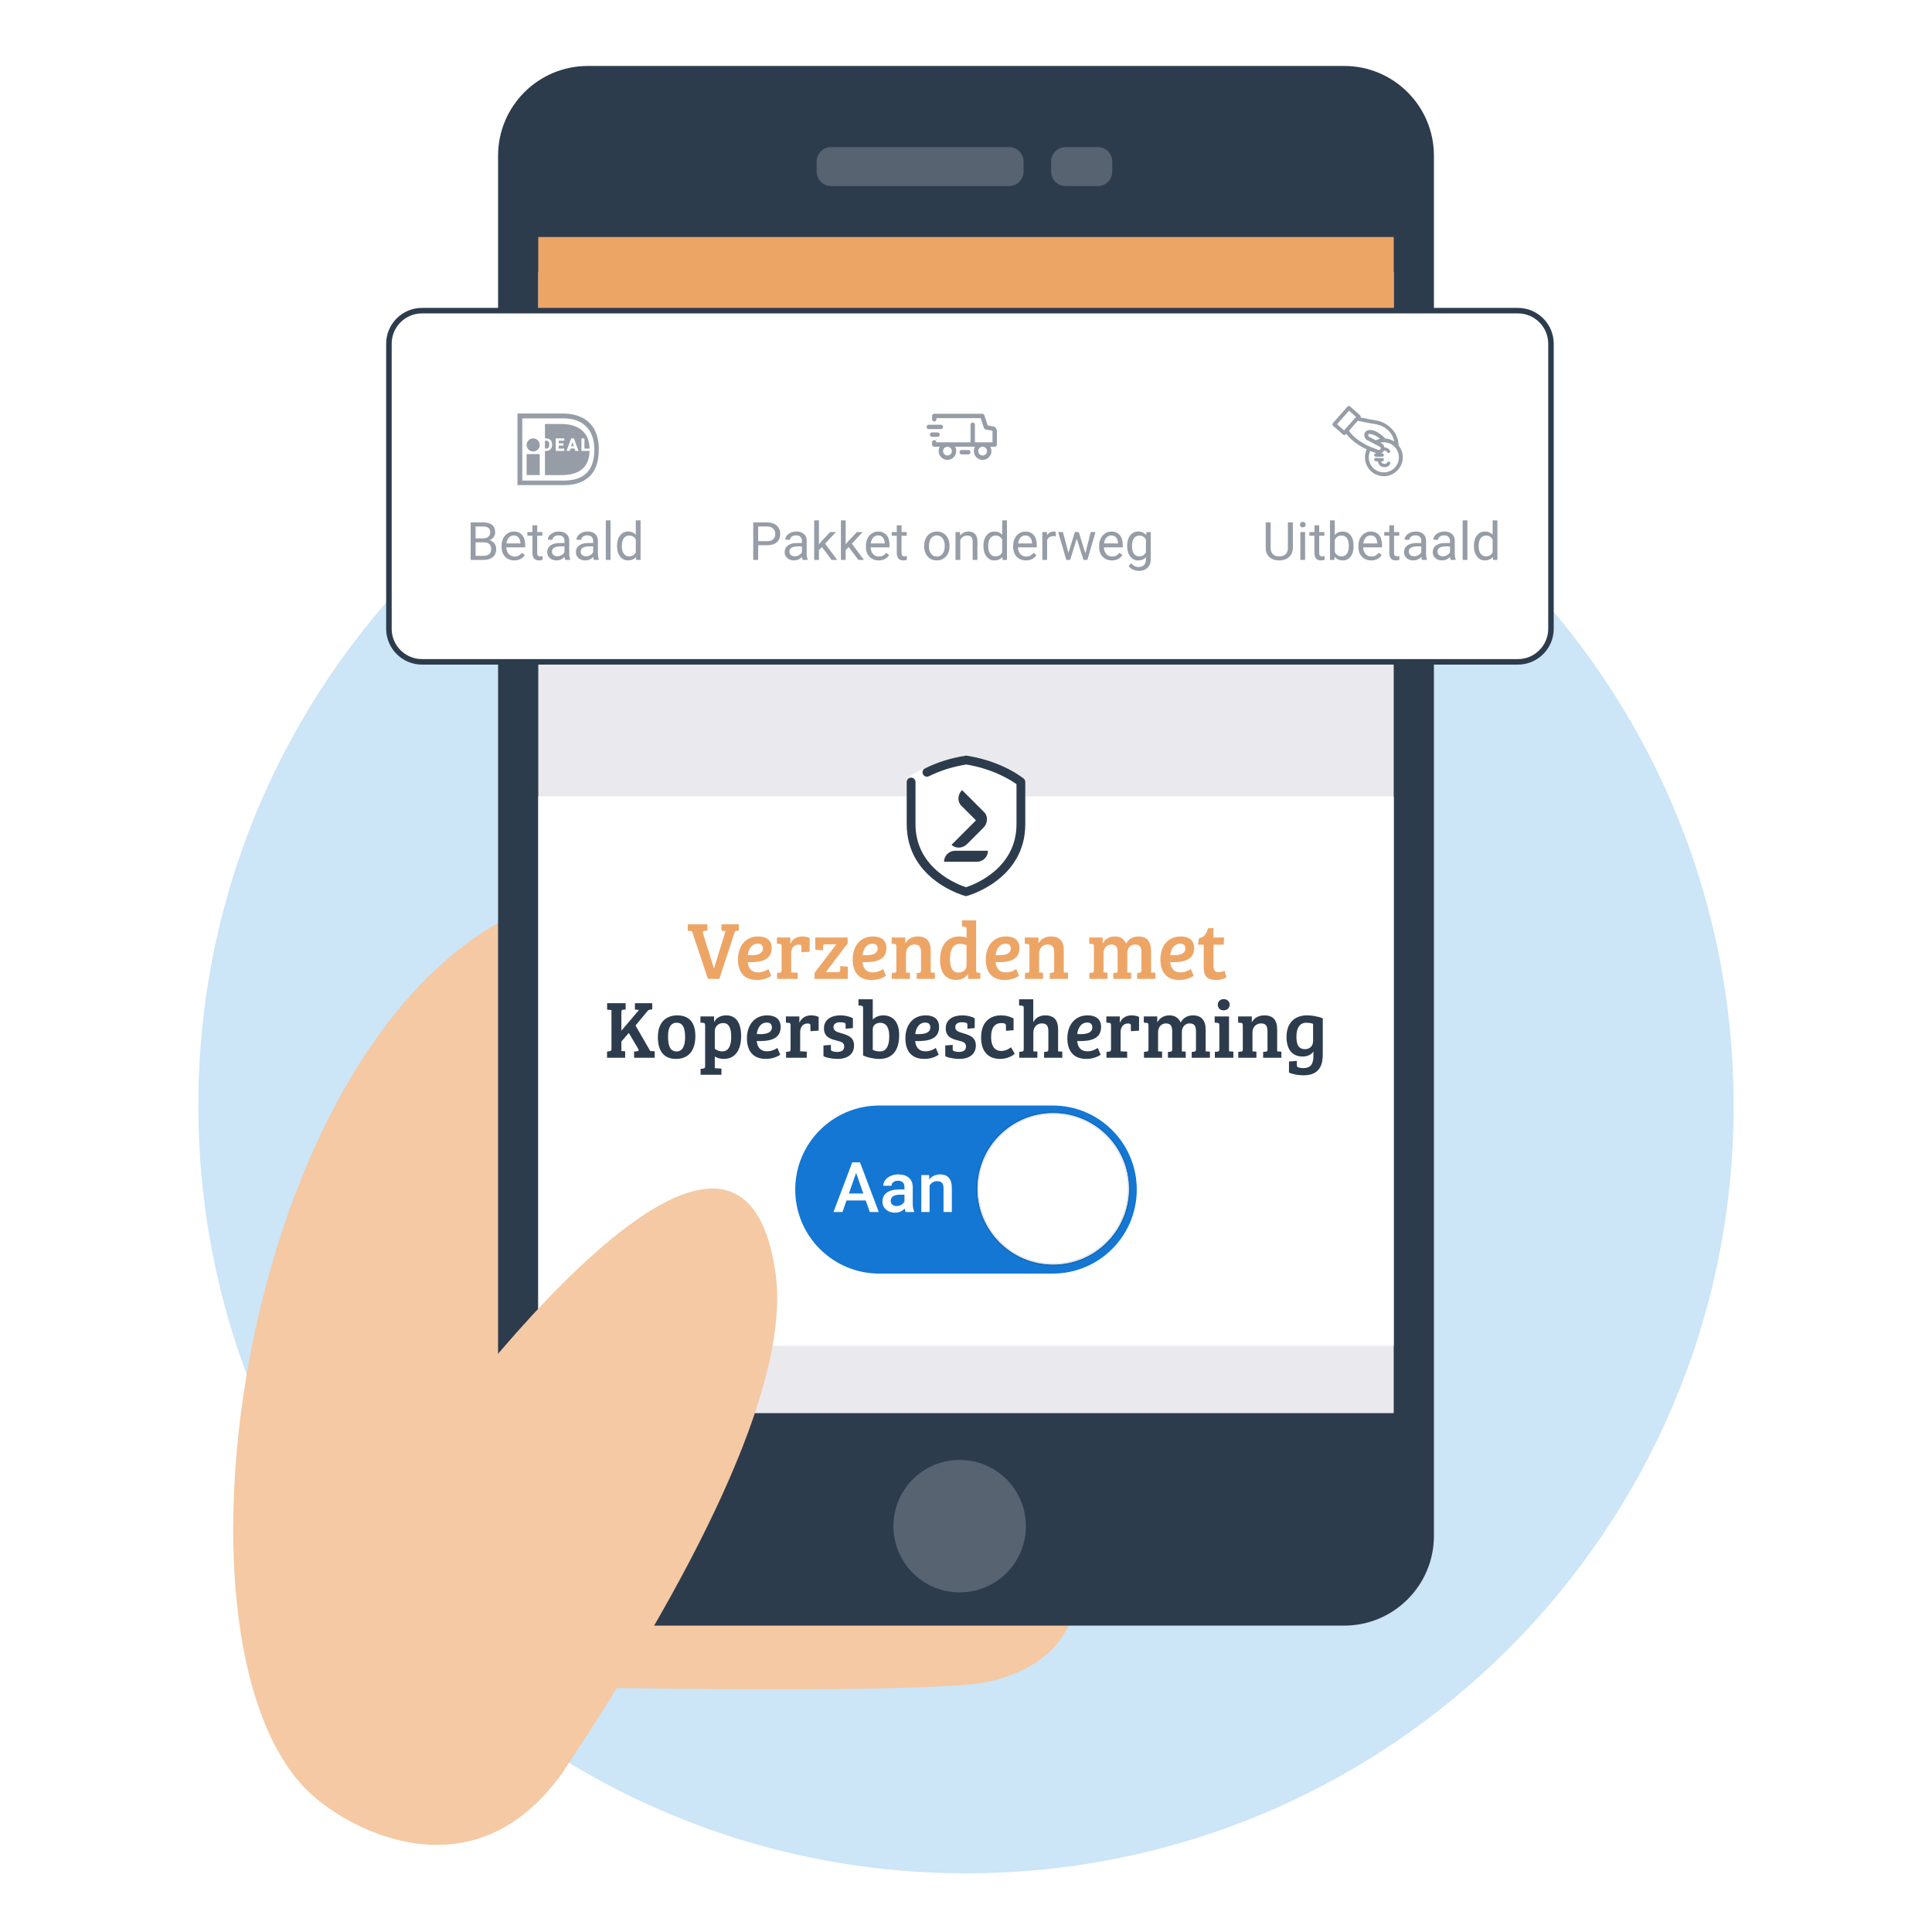 <?xml version="1.0" encoding="UTF-8"?><svg id="a" xmlns="http://www.w3.org/2000/svg" viewBox="0 0 860 860"><rect x="0" y="0" width="860" height="860" fill="#808080" stroke="none"/><defs><style>.b{fill:#f4c9a3;}.c{fill:#eae9ee;}.d{fill:#eda566;}.e,.f{fill:#fff;}.g{fill:#e5e5e5;}.h{fill:#969da6;}.i{fill:#cce5f7;}.j{fill:#126bbe;}.k,.l{fill:#2d3c4d;}.m{fill:#576371;}.l,.n,.f{fill-rule:evenodd;}.n{fill:#1477d4;}</style></defs><polyline class="e" points="860 860 0 860 0 -0 860 -0 860 860"/><path class="i" d="M771.71,492.162c0,188.722-152.989,341.711-341.71,341.711S88.289,680.884,88.289,492.162,241.278,150.452,430,150.452s341.71,152.989,341.71,341.71"/><path class="b" d="M511.832,419.649c1.56-46.602-133.944-65.037-181.583-64.881-45.001,.148-77.537,37.868-110.208,57.077-114.685,67.428-149.504,323.316-81.939,386.402,18.129,16.928,73.164,46.109,112.326-9.259,6.69-9.459-1.491-28.035,1.137-38.041,0,0,135.343,3.026,181.34-1.286,13.719-1.286,31.901-8.077,40.251-21.563,52.999-85.605,35.796-222.456,38.676-308.449"/><path class="k" d="M261.673,723.62h336.655c22.071,0,39.962-17.892,39.962-39.962V69.319c0-22.071-17.891-39.962-39.962-39.962H261.673c-22.071,0-39.963,17.891-39.963,39.962V683.658c0,22.07,17.892,39.962,39.963,39.962"/><polyline class="c" points="239.61 629.039 620.39 629.039 620.39 120.954 239.61 120.954 239.61 629.039"/><path class="m" d="M369.955,65.484h79.236c3.549,0,6.431,2.881,6.431,6.431v4.472c0,3.549-2.881,6.43-6.43,6.43h-79.236c-3.549,0-6.43-2.881-6.43-6.43v-4.473c0-3.549,2.881-6.43,6.43-6.43Z"/><path class="m" d="M474.324,65.484h14.352c3.549,0,6.431,2.881,6.431,6.431v4.472c0,3.549-2.881,6.43-6.43,6.43h-14.352c-3.549,0-6.43-2.881-6.43-6.43v-4.473c0-3.549,2.881-6.43,6.43-6.43Z"/><circle class="m" cx="427.179" cy="679.339" r="29.483" transform="translate(-355.248 501.035) rotate(-45)"/><polyline class="c" points="540.153 260.068 345.946 260.068 345.946 241.236 540.153 241.236 540.153 260.068"/><rect class="d" x="239.61" y="105.503" width="380.78" height="52.789"/><polyline class="e" points="620.39 599.045 239.61 599.045 239.61 354.505 620.39 354.505 620.39 599.045"/><path class="b" d="M158.811,759.869c-24.212-45.461,25.035-109.12,25.035-109.12,0,0,144.264-203.522,161.341-84.145,7.315,51.136-39.199,138.83-94.758,222.385-54.838,71.148-91.617-29.12-91.617-29.12Z"/><polyline class="c" points="570.287 212.893 406.801 212.893 406.801 231.78 570.287 231.78 570.287 212.893"/><polyline class="c" points="570.287 242.693 406.801 242.693 406.801 261.58 570.287 261.58 570.287 242.693"/><rect class="c" x="406.801" y="272.483" width="163.485" height="18.888"/><path class="f" d="M403.787,357.524l-.177-9.427s-.525-2.827,8.135-6.066c8.66-3.238,21.348-3.688,21.348-3.688l18.19,6.962,3.144,4.267v7.952h-50.639Z"/><path class="l" d="M403.61,366.864c0,25.118,26.127,32.057,26.391,32.057s26.389-6.94,26.389-32.057v-18.767c0-.581-.258-1.131-.703-1.501-.376-.315-9.394-7.705-25.281-10.202-.2-.033-.403-.032-.603-.001-6.442,.999-12.517,2.895-18.058,5.639-.967,.478-1.364,1.652-.885,2.619,.48,.968,1.651,1.365,2.619,.885,5.096-2.522,10.687-4.281,16.621-5.23,12.182,1.978,20.073,7.099,22.38,8.763v17.797c0,20.023-19.29,27.046-22.48,28.065-3.189-1.02-22.481-8.044-22.481-28.065v-18.767c0-1.079-.876-1.955-1.955-1.955s-1.955,.876-1.955,1.955v18.767Zm23.983,16.733h7.271c2.711,0,4.911-2.187,4.911-4.887h-14.638c-2.711,0-4.911,2.187-4.911,4.887h7.367Zm10.14-15.127c2.014-2.013,2.17-5.124,.348-6.945l-4.885-4.885-4.949-4.948c-2.013,2.013-2.169,5.124-.347,6.944l4.884,4.885,1.65,1.65-1.823,1.823-3.575,3.573-5.469,5.47c1.821,1.823,4.93,1.667,6.945-.346l7.221-7.222Z"/><path class="d" d="M317.799,431.054h.036l5.148-16.614-1.862-.109v-2.885h7.741v2.775l-.804,.072c-.657,.037-.949,.329-1.205,1.169l-6.646,20.266h-5.075l-7.12-21.252-1.862-.146v-2.885h8.727v2.775l-1.059,.109c-.876,.109-1.096,.475-.804,1.424l4.784,15.3Z"/><path class="d" d="M343.501,421.998c0,5.222-4.419,6.5-10.626,6.28,.183,2.446,1.388,4.564,4.564,4.564,2.117,0,3.688-.876,4.601-1.497l1.278,3.031c-.585,.438-2.994,1.861-6.354,1.861-6.171,0-8.472-4.017-8.472-9.201,0-5.66,3.177-10.188,9.02-10.188,3.688,0,5.988,1.716,5.988,5.148Zm-6.171-1.936c-2.922,0-4.199,2.739-4.455,5.112,.511,.037,.985,.037,1.461,.037,3.177,0,5.258-.804,5.258-2.995,0-1.533-.913-2.154-2.264-2.154Z"/><path class="d" d="M352.187,424.226v8.617l2.922,.146v2.738h-9.202v-2.629l1.096-.109c.803-.073,.913-.365,.913-1.205v-10.589c0-.73-.22-.95-.84-1.023l-1.242-.072v-2.775h5.988v2.775h.037c.657-1.57,2.264-3.25,5.185-3.25,1.06,0,2.337,.183,3.359,.693v6.099l-3.651,.255v-2.3c0-.621-.036-.84-.328-.949-.256-.146-.548-.183-1.022-.183-1.972,0-3.214,1.643-3.214,3.761Z"/><path class="d" d="M377.307,417.324v2.593l-9.713,12.816h5.44c.767,0,.985-.256,.985-1.059v-1.644l3.396,.292v5.404h-14.825v-2.666l9.677-12.706h-4.894c-.803,0-.985,.219-.985,.949v1.716l-3.469-.256v-5.44h14.387Z"/><path class="d" d="M394.574,421.998c0,5.222-4.419,6.5-10.626,6.28,.183,2.446,1.388,4.564,4.564,4.564,2.117,0,3.688-.876,4.601-1.497l1.278,3.031c-.585,.438-2.994,1.861-6.354,1.861-6.171,0-8.472-4.017-8.472-9.201,0-5.66,3.177-10.188,9.02-10.188,3.688,0,5.988,1.716,5.988,5.148Zm-6.171-1.936c-2.922,0-4.199,2.739-4.455,5.112,.511,.037,.985,.037,1.461,.037,3.177,0,5.258-.804,5.258-2.995,0-1.533-.913-2.154-2.264-2.154Z"/><path class="d" d="M398.988,421.268c0-.803-.22-1.022-.913-1.096l-1.169-.072v-2.775h6.099v2.52h.036c1.059-1.862,2.994-2.994,5.587-2.994,3.688,0,5.659,2.008,5.659,6.244v9.786l1.862,.109v2.738h-8.106v-2.593l1.096-.109c.621-.073,.84-.292,.84-1.059v-7.851c0-2.228-.511-3.688-2.885-3.688-2.337,0-3.797,1.899-3.797,3.907v8.545l1.752,.109v2.738h-8.069v-2.629l1.132-.109c.694-.037,.877-.292,.877-1.06v-10.662Z"/><path class="d" d="M435.279,432.989l1.096,.109v2.629h-5.404l-.109-1.936-.146-.036c-1.241,1.825-3.14,2.446-5.039,2.446-5.514,0-7.229-4.235-7.229-9.056,0-5.951,3.03-10.297,8.581-10.297,1.168,0,2.19,.183,3.213,.511v-3.761c0-.767-.255-.986-.913-1.059l-1.132-.109v-2.739h6.317v22.201c0,.804,.109,1.022,.767,1.096Zm-5.039-3.359v-8.837c-.657-.328-1.68-.657-2.885-.657-3.286,0-4.491,2.994-4.491,6.609,0,3.25,.73,6.171,3.762,6.171,2.264,0,3.614-1.388,3.614-3.286Z"/><path class="d" d="M453.825,421.998c0,5.222-4.419,6.5-10.626,6.28,.183,2.446,1.388,4.564,4.564,4.564,2.117,0,3.688-.876,4.601-1.497l1.278,3.031c-.585,.438-2.994,1.861-6.354,1.861-6.171,0-8.472-4.017-8.472-9.201,0-5.66,3.177-10.188,9.02-10.188,3.688,0,5.988,1.716,5.988,5.148Zm-6.171-1.936c-2.922,0-4.199,2.739-4.455,5.112,.511,.037,.985,.037,1.461,.037,3.177,0,5.258-.804,5.258-2.995,0-1.533-.913-2.154-2.264-2.154Z"/><path class="d" d="M458.239,421.268c0-.803-.22-1.022-.913-1.096l-1.169-.072v-2.775h6.099v2.52h.036c1.059-1.862,2.994-2.994,5.587-2.994,3.688,0,5.659,2.008,5.659,6.244v9.786l1.862,.109v2.738h-8.106v-2.593l1.096-.109c.621-.073,.84-.292,.84-1.059v-7.851c0-2.228-.511-3.688-2.885-3.688-2.337,0-3.797,1.899-3.797,3.907v8.545l1.752,.109v2.738h-8.069v-2.629l1.132-.109c.694-.037,.877-.292,.877-1.06v-10.662Z"/><path class="d" d="M486.934,421.268c0-.803-.22-1.022-.913-1.096l-1.169-.072v-2.775h5.988v2.593h.037c1.022-1.862,2.848-3.067,5.404-3.067,2.081,0,3.943,.84,5.002,3.177,1.096-2.118,3.031-3.177,5.478-3.177,3.651,0,5.623,2.154,5.623,6.317v9.713l1.898,.109v2.738h-8.106v-2.593l.986-.109c.621-.073,.913-.256,.913-1.022v-7.924c0-2.154-.438-3.651-2.885-3.651-1.972,0-3.396,1.717-3.396,3.725v8.728l1.716,.109v2.738h-7.924v-2.593l1.096-.109c.621-.073,.803-.292,.803-.985v-7.924c0-2.009-.328-3.688-2.812-3.688-2.081,0-3.469,1.753-3.469,3.871v8.544l1.789,.146v2.738h-8.069v-2.629l1.132-.109c.694-.109,.877-.292,.877-1.096v-10.626Z"/><path class="d" d="M531.548,421.998c0,5.222-4.419,6.5-10.626,6.28,.183,2.446,1.388,4.564,4.564,4.564,2.117,0,3.688-.876,4.601-1.497l1.278,3.031c-.585,.438-2.994,1.861-6.354,1.861-6.171,0-8.472-4.017-8.472-9.201,0-5.66,3.177-10.188,9.02-10.188,3.688,0,5.988,1.716,5.988,5.148Zm-6.171-1.936c-2.922,0-4.199,2.739-4.455,5.112,.511,.037,.985,.037,1.461,.037,3.177,0,5.258-.804,5.258-2.995,0-1.533-.913-2.154-2.264-2.154Z"/><path class="d" d="M533.697,417.653c2.52-.401,3.433-2.337,4.09-4.491h2.374v4.163h4.746l-.219,3.177h-4.527v9.385c0,2.227,.84,2.884,2.373,2.884,1.059,0,1.972-.365,2.556-.693l.84,2.994c-1.022,.657-2.738,1.168-4.491,1.168-5.404,0-5.623-3.213-5.623-6.171v-9.566h-2.52l.401-2.849Z"/><path class="k" d="M270.21,470.851v-2.738l1.132-.183c.693-.073,.84-.402,.84-1.022v-17.308l-1.936-.146v-2.885h8.252v2.775l-1.021,.109c-.585,.036-.877,.292-.877,.986v8.361l7.777-9.165v-.109l-1.752-.109v-2.849h7.704v2.739l-.949,.109c-.694,.072-1.022,.438-1.497,1.059l-5.003,6.024,6.573,11.356,1.972,.109v2.885h-9.165v-2.775l1.388-.146c.693-.073,.767-.512,.438-1.06l-4.199-7.083-3.286,3.834v4.235l1.68,.109v2.885h-8.069Z"/><path class="k" d="M301.462,451.973c2.702,0,8.07,.804,8.07,9.201,0,7.121-3.579,10.188-8.654,10.188-5.003,0-8.033-3.104-8.033-9.712,0-7.705,4.82-9.677,8.617-9.677Zm3.506,9.786c0-4.017-.913-6.5-3.725-6.5-2.775,0-3.871,2.374-3.871,5.879,0,3.359,.476,6.901,3.762,6.901,2.738,0,3.834-2.629,3.834-6.28Z"/><path class="k" d="M313.873,456.355c0-.767-.256-1.022-.913-1.059l-1.168-.073v-2.775h6.062v2.374l.072,.036c1.132-2.118,3.323-2.885,5.331-2.885,4.491,0,6.646,3.469,6.646,9.238,0,6.354-2.775,10.15-7.741,10.15-1.497,0-2.958-.438-3.98-1.059v5.186l2.958,.183v2.738h-9.274v-2.629l1.095-.109c.694-.11,.913-.293,.913-1.205v-18.111Zm4.309,10.516c.84,.657,2.154,1.133,3.323,1.133,2.957,0,3.979-2.812,3.979-6.354,0-3.506-.73-6.244-3.578-6.244-2.593,0-3.725,2.081-3.725,3.359v8.105Z"/><path class="k" d="M347.499,457.121c0,5.222-4.419,6.5-10.626,6.28,.183,2.446,1.388,4.564,4.564,4.564,2.117,0,3.688-.876,4.601-1.497l1.278,3.031c-.585,.438-2.994,1.861-6.354,1.861-6.171,0-8.472-4.017-8.472-9.201,0-5.66,3.177-10.188,9.02-10.188,3.688,0,5.988,1.716,5.988,5.148Zm-6.171-1.936c-2.922,0-4.199,2.739-4.455,5.112,.511,.037,.985,.037,1.461,.037,3.177,0,5.258-.804,5.258-2.995,0-1.533-.913-2.154-2.264-2.154Z"/><path class="k" d="M356.185,459.349v8.617l2.922,.146v2.738h-9.202v-2.629l1.096-.109c.803-.073,.913-.365,.913-1.205v-10.589c0-.73-.22-.95-.84-1.022l-1.242-.073v-2.775h5.988v2.775h.037c.657-1.57,2.264-3.25,5.185-3.25,1.06,0,2.337,.183,3.359,.693v6.099l-3.651,.255v-2.3c0-.621-.036-.84-.328-.949-.256-.146-.548-.183-1.022-.183-1.972,0-3.214,1.643-3.214,3.761Z"/><path class="k" d="M373.892,455.04c-1.606,0-2.885,.657-2.885,2.19,0,1.717,1.606,2.154,3.615,2.739,2.702,.803,5.55,1.68,5.55,5.403,0,3.834-2.848,5.988-7.339,5.988-2.374,0-5.039-.547-6.28-1.204v-4.784l3.322-.255v1.862c0,.547,.146,.767,.584,.912,.548,.22,1.425,.365,2.154,.365,1.899,0,3.177-.693,3.177-2.446s-1.351-2.118-3.541-2.665c-2.739-.694-5.478-1.607-5.478-5.404,0-3.834,3.177-5.77,7.303-5.77,1.972,0,4.163,.438,5.587,1.314v4.346l-3.25,.292v-1.644c0-.62-.109-.84-.548-.985-.584-.22-1.351-.256-1.972-.256Z"/><path class="k" d="M388.495,453.835c1.132-1.169,2.812-1.862,4.674-1.862,4.418,0,7.083,3.104,7.083,8.727,0,7.193-3.286,10.662-8.763,10.662-2.593,0-5.77-.729-7.304-1.569v-21.069c0-.767-.255-1.022-.912-1.059l-1.132-.109v-2.739h6.354v9.02Zm0,13.474c.729,.401,1.935,.73,3.14,.73,2.483,0,4.199-1.826,4.199-6.683,0-2.994-.73-6.061-4.053-6.061-1.899,0-3.286,1.168-3.286,2.812v9.201Z"/><path class="k" d="M418.03,457.121c0,5.222-4.419,6.5-10.626,6.28,.183,2.446,1.388,4.564,4.564,4.564,2.117,0,3.688-.876,4.601-1.497l1.278,3.031c-.585,.438-2.994,1.861-6.354,1.861-6.171,0-8.472-4.017-8.472-9.201,0-5.66,3.177-10.188,9.02-10.188,3.688,0,5.988,1.716,5.988,5.148Zm-6.171-1.936c-2.922,0-4.199,2.739-4.455,5.112,.511,.037,.985,.037,1.461,.037,3.177,0,5.258-.804,5.258-2.995,0-1.533-.913-2.154-2.264-2.154Z"/><path class="k" d="M428.104,455.04c-1.606,0-2.885,.657-2.885,2.19,0,1.717,1.606,2.154,3.615,2.739,2.702,.803,5.55,1.68,5.55,5.403,0,3.834-2.848,5.988-7.339,5.988-2.374,0-5.039-.547-6.28-1.204v-4.784l3.322-.255v1.862c0,.547,.146,.767,.584,.912,.548,.22,1.425,.365,2.154,.365,1.899,0,3.177-.693,3.177-2.446s-1.351-2.118-3.541-2.665c-2.739-.694-5.478-1.607-5.478-5.404,0-3.834,3.177-5.77,7.303-5.77,1.972,0,4.163,.438,5.587,1.314v4.346l-3.25,.292v-1.644c0-.62-.109-.84-.548-.985-.584-.22-1.351-.256-1.972-.256Z"/><path class="k" d="M441.174,461.576c0,3.688,1.314,6.244,4.564,6.244,1.424,0,2.848-.512,4.309-1.644l1.643,2.921c-1.388,1.169-3.688,2.264-6.463,2.264-5.367,0-8.508-3.286-8.508-9.603,0-7.34,4.564-9.786,8.8-9.786,2.228,0,4.199,.512,5.66,1.424v5.186l-3.396,.255v-2.154c0-.62-.072-.912-.62-1.095-.402-.109-.986-.183-1.424-.183-2.812,0-4.564,1.898-4.564,6.171Z"/><path class="k" d="M455.703,448.723c0-.803-.219-1.022-.913-1.059l-1.168-.109v-2.739h6.316v10.188c1.278-2.373,3.469-3.03,5.331-3.03,4.236,0,5.733,2.52,5.733,6.244v9.786l1.862,.109v2.738h-8.106v-2.593l1.132-.109c.621-.073,.767-.438,.767-1.205v-7.777c0-2.19-.475-3.615-2.921-3.615-2.228,0-3.761,1.789-3.761,3.98v8.472l1.789,.072v2.775h-8.069v-2.629l1.059-.109c.693-.073,.949-.292,.949-1.205v-18.185Z"/><path class="k" d="M490.132,457.121c0,5.222-4.419,6.5-10.626,6.28,.183,2.446,1.388,4.564,4.564,4.564,2.117,0,3.688-.876,4.601-1.497l1.278,3.031c-.585,.438-2.994,1.861-6.354,1.861-6.171,0-8.472-4.017-8.472-9.201,0-5.66,3.177-10.188,9.02-10.188,3.688,0,5.988,1.716,5.988,5.148Zm-6.171-1.936c-2.922,0-4.199,2.739-4.455,5.112,.511,.037,.985,.037,1.461,.037,3.177,0,5.258-.804,5.258-2.995,0-1.533-.913-2.154-2.264-2.154Z"/><path class="k" d="M498.818,459.349v8.617l2.922,.146v2.738h-9.202v-2.629l1.096-.109c.803-.073,.913-.365,.913-1.205v-10.589c0-.73-.22-.95-.84-1.022l-1.242-.073v-2.775h5.988v2.775h.037c.657-1.57,2.264-3.25,5.185-3.25,1.06,0,2.337,.183,3.359,.693v6.099l-3.651,.255v-2.3c0-.621-.036-.84-.328-.949-.256-.146-.548-.183-1.022-.183-1.972,0-3.214,1.643-3.214,3.761Z"/><path class="k" d="M511.229,456.391c0-.803-.22-1.022-.913-1.095l-1.169-.073v-2.775h5.988v2.593h.037c1.022-1.862,2.848-3.067,5.404-3.067,2.081,0,3.943,.84,5.002,3.177,1.096-2.118,3.031-3.177,5.478-3.177,3.651,0,5.623,2.154,5.623,6.317v9.713l1.898,.109v2.738h-8.106v-2.593l.986-.109c.621-.073,.913-.256,.913-1.022v-7.924c0-2.154-.438-3.651-2.885-3.651-1.972,0-3.396,1.717-3.396,3.725v8.728l1.716,.109v2.738h-7.924v-2.593l1.096-.109c.621-.073,.803-.292,.803-.985v-7.924c0-2.009-.328-3.688-2.812-3.688-2.081,0-3.469,1.753-3.469,3.871v8.544l1.789,.146v2.738h-8.069v-2.629l1.132-.109c.694-.109,.877-.292,.877-1.096v-10.626Z"/><path class="k" d="M547.08,467.966l1.936,.146v2.738h-8.253v-2.629l1.169-.109c.693-.073,.84-.292,.84-1.205v-10.517c0-.803-.22-1.022-.913-1.095l-1.168-.073v-2.775h6.39v15.519Zm-2.374-23.223c1.534,0,2.666,1.022,2.666,2.446,0,1.497-1.132,2.556-2.702,2.556s-2.593-1.059-2.593-2.52c0-1.388,1.06-2.482,2.629-2.482Z"/><path class="k" d="M553.213,456.391c0-.803-.22-1.022-.913-1.095l-1.169-.073v-2.775h6.099v2.52h.036c1.059-1.862,2.994-2.994,5.587-2.994,3.688,0,5.659,2.009,5.659,6.244v9.786l1.862,.109v2.738h-8.106v-2.593l1.096-.109c.621-.073,.84-.292,.84-1.059v-7.851c0-2.228-.511-3.688-2.885-3.688-2.337,0-3.797,1.899-3.797,3.907v8.545l1.752,.109v2.738h-8.069v-2.629l1.132-.109c.694-.037,.877-.292,.877-1.06v-10.662Z"/><path class="k" d="M584.646,468.075c-.949,1.388-2.665,2.228-4.783,2.228-4.747,0-7.193-3.322-7.193-8.727,0-6.171,3.542-9.604,9.165-9.604,1.753,0,4.564,.329,6.975,1.314v16.03c0,4.017-.913,9.348-8.545,9.348-2.19,0-4.929-.438-6.499-1.242v-4.929l3.505-.256v1.753c0,.729,.146,.949,.767,1.168,.585,.219,1.278,.292,2.082,.292,3.213,0,4.527-1.643,4.527-5.55v-1.826Zm-.146-12.342c-.84-.292-1.826-.475-3.031-.475-2.848,0-4.382,2.264-4.382,6.135,0,2.702,.438,5.623,3.798,5.623,2.264,0,3.615-1.497,3.615-3.651v-7.632Z"/><path class="n" d="M391.393,566.921h77.213c20.66,0,37.408-16.748,37.408-37.408s-16.748-37.408-37.408-37.408h-77.213c-20.659,0-37.408,16.748-37.408,37.408s16.748,37.408,37.408,37.408"/><path class="f" d="M468.81,562.888c18.614,0,33.704-15.09,33.704-33.703,0-18.614-15.09-33.703-33.704-33.703-18.614,0-33.703,15.089-33.703,33.703,0,18.614,15.09,33.703,33.703,33.703"/><path class="j" d="M468.81,562.888c-18.614,0-33.703-15.09-33.703-33.703,0-18.614,15.09-33.703,33.703-33.703,18.614,0,33.704,15.089,33.704,33.703,0,18.614-15.09,33.703-33.704,33.703m0-68.008c-18.916,0-34.305,15.389-34.305,34.305,0,18.915,15.389,34.304,34.305,34.304s34.306-15.389,34.306-34.304c0-18.916-15.39-34.305-34.306-34.305"/><path class="g" d="M468.81,562.286c-18.252,0-33.101-14.849-33.101-33.101s14.849-33.102,33.101-33.102,33.102,14.85,33.102,33.102-14.849,33.101-33.102,33.101m0-66.805c-18.614,0-33.703,15.089-33.703,33.703,0,18.614,15.09,33.703,33.703,33.703,18.614,0,33.704-15.09,33.704-33.703,0-18.614-15.09-33.703-33.704-33.703"/><path class="e" d="M385.366,534.36h-8.563l-1.792,5.147h-3.993l8.351-22.107h3.447l8.365,22.107h-4.008l-1.807-5.147Zm-7.485-3.097h6.407l-3.204-9.171-3.203,9.171Z"/><path class="e" d="M403.145,539.507c-.162-.313-.304-.825-.425-1.533-1.174,1.225-2.611,1.837-4.312,1.837-1.649,0-2.996-.471-4.038-1.412-1.043-.941-1.564-2.105-1.564-3.492,0-1.751,.65-3.095,1.951-4.031s3.161-1.404,5.58-1.404h2.263v-1.078c0-.851-.238-1.531-.714-2.042-.476-.512-1.199-.767-2.171-.767-.841,0-1.529,.21-2.065,.63s-.805,.954-.805,1.602h-3.689c0-.9,.299-1.743,.896-2.528,.598-.784,1.41-1.398,2.438-1.845,1.027-.445,2.173-.668,3.438-.668,1.923,0,3.457,.483,4.601,1.45s1.731,2.326,1.762,4.077v7.409c0,1.479,.207,2.657,.622,3.538v.258h-3.766Zm-4.054-2.657c.729,0,1.415-.177,2.058-.531s1.126-.83,1.45-1.428v-3.097h-1.989c-1.366,0-2.395,.237-3.082,.713-.688,.477-1.033,1.149-1.033,2.02,0,.709,.235,1.273,.706,1.693s1.102,.63,1.891,.63Z"/><path class="e" d="M413.577,523.078l.106,1.898c1.214-1.468,2.809-2.202,4.782-2.202,3.422,0,5.162,1.959,5.224,5.876v10.856h-3.689v-10.644c0-1.043-.226-1.814-.676-2.315-.451-.501-1.188-.752-2.21-.752-1.487,0-2.596,.674-3.325,2.02v11.691h-3.689v-16.429h3.478Z"/><path class="e" d="M675.671,294.612H187.84c-8.095,0-14.719-6.624-14.719-14.719v-126.896c0-8.096,6.624-14.72,14.719-14.72h487.831c8.095,0,14.719,6.624,14.719,14.72v126.896c0,8.095-6.624,14.719-14.719,14.719"/><path class="k" d="M675.671,295.838H187.84c-8.792,0-15.945-7.153-15.945-15.945v-126.896c0-8.793,7.153-15.946,15.945-15.946h487.831c8.793,0,15.946,7.153,15.946,15.946v126.896c0,8.792-7.153,15.945-15.946,15.945ZM187.84,139.503c-7.439,0-13.492,6.053-13.492,13.493v126.896c0,7.439,6.053,13.492,13.492,13.492h487.831c7.44,0,13.493-6.053,13.493-13.492v-126.896c0-7.44-6.053-13.493-13.493-13.493H187.84Z"/><path class="e" d="M251.179,195.143h-3.82v5.558h3.813v-1.03h-2.479v-1.326h2.098v-.996h-2.098v-1.172h2.486v-1.035m3.082,3.486l.593-1.929,.597,1.929h-1.19m1.22-3.486h-1.255l-2.03,5.558h1.425l.319-1.037h1.829l.323,1.037h1.433l-2.045-5.558m-15.232,7.001h.001v9.333h-5.835v-9.333h5.834m2.33-2.472v-3.494h.679c.392,0,.692,.135,.897,.409,.206,.272,.309,.677,.309,1.213v.241c0,.54-.103,.947-.309,1.22-.205,.275-.499,.411-.882,.411h-.694m-5.246-4.529h0c1.611,0,2.917,1.305,2.917,2.917,0,.705-.25,1.351-.666,1.855-.535,.649-1.345,1.063-2.251,1.063-1.611,0-2.917-1.308-2.917-2.918,0-1.612,1.306-2.917,2.917-2.917h0m5.248,0v-6.418h7.227c6.026,0,12.434,2.381,12.641,10.947h-2.298v-4.529h-1.334v5.558h3.629c-.27,9.008-6.642,10.775-12.637,10.775h-7.227v-10.775h.655c.48-.002,.913-.117,1.301-.344,.389-.229,.691-.544,.905-.947,.214-.404,.321-.861,.321-1.37v-.254c-.003-.505-.114-.961-.333-1.366-.219-.407-.524-.721-.913-.943-.391-.224-.831-.334-1.319-.334h-.617m8.254-8.906h-18.344v27.69h18.344c9.25,0,13.72-4.51,13.72-13.845,0-4.666-1.388-8.244-4.008-10.577-2.313-2.179-5.704-3.267-9.712-3.267"/><path class="h" d="M240.25,202.144h-5.834v9.333h5.834v-9.333m-2.917-7.001c-1.611,0-2.917,1.305-2.917,2.917,0,1.61,1.306,2.918,2.917,2.918,.907,0,1.716-.414,2.251-1.063,.416-.504,.665-1.151,.665-1.855,0-1.612-1.305-2.917-2.916-2.917h-0m-4.843,18.783v-27.69h18.346c4.008,0,7.399,1.088,9.712,3.267,2.62,2.333,4.008,5.911,4.008,10.577,0,9.335-4.471,13.845-13.72,13.845h-18.346m18.653-29.868h-20.811v31.891h20.812c4.626,0,8.171-1.244,10.791-3.422,3.084-2.645,4.625-6.844,4.625-12.6,0-2.646-.463-5.134-1.234-7.157-.771-2.022-2.004-3.733-3.391-4.978-2.621-2.333-6.321-3.578-10.792-3.733"/><path class="h" d="M254.854,196.701l-.593,1.929h1.19l-.597-1.929m-11.595-.523h-.679v3.494h.694c.383,0,.677-.136,.882-.411,.206-.274,.309-.68,.309-1.22v-.241c0-.536-.103-.941-.309-1.213-.205-.275-.504-.409-.897-.409m4.1,4.524v-5.558h3.82v1.035h-2.486v1.172h2.098v.996h-2.098v1.326h2.479v1.03h-3.813m4.838,0l2.03-5.558h1.255l2.045,5.558h-1.433l-.323-1.037h-1.829l-.319,1.037h-1.425m-2.389-11.976h-7.227v6.418h.617c.488,0,.928,.111,1.319,.334,.39,.223,.694,.536,.913,.943,.219,.405,.33,.861,.333,1.366v.254c0,.509-.107,.966-.321,1.37-.214,.403-.516,.718-.905,.947-.388,.227-.822,.342-1.301,.344h-.655v10.775h7.227c5.995,0,12.367-1.767,12.637-10.775h-3.629v-5.558h1.334v4.529h2.298c-.207-8.566-6.614-10.947-12.641-10.947"/><path class="h" d="M225.457,241.893c.138-1.123,.497-1.996,1.078-2.614,.581-.626,1.3-.939,2.156-.939,.886,0,1.589,.297,2.109,.894,.52,.587,.81,1.42,.871,2.499v.16h-6.214m3.234-5.296c-.986,0-1.903,.275-2.752,.825-.84,.542-1.498,1.299-1.971,2.269-.466,.963-.7,2.061-.7,3.292v.389c0,1.849,.527,3.329,1.582,4.436,1.054,1.102,2.422,1.652,4.104,1.652,2.079,0,3.638-.798,4.678-2.395l-1.295-1.009c-.39,.505-.845,.91-1.365,1.215-.519,.305-1.154,.458-1.902,.458-1.055,0-1.926-.374-2.614-1.123-.68-.758-1.036-1.746-1.066-2.969h8.404v-.884c0-1.978-.447-3.5-1.342-4.562-.894-1.063-2.148-1.593-3.76-1.593m19.386,11.017c-.695,0-1.264-.187-1.708-.561-.443-.376-.665-.894-.665-1.559,0-1.522,1.3-2.282,3.898-2.282h1.663v2.546c-.268,.55-.7,.996-1.296,1.34-.596,.344-1.227,.517-1.892,.517m.688-11.017c-.902,0-1.731,.168-2.487,.504-.75,.337-1.345,.795-1.789,1.375-.436,.574-.654,1.17-.654,1.789h2.133c0-.542,.256-1.006,.768-1.388,.512-.381,1.146-.573,1.903-.573,.863,0,1.517,.221,1.96,.665,.443,.436,.665,1.023,.665,1.765v.974h-2.064c-1.781,0-3.164,.36-4.151,1.078-.978,.71-1.467,1.712-1.467,3.004,0,1.062,.39,1.94,1.169,2.637,.787,.687,1.792,1.031,3.015,1.031,1.367,0,2.545-.513,3.531-1.536,.076,.626,.175,1.063,.297,1.308h2.224v-.184c-.29-.673-.436-1.578-.436-2.716v-5.709c-.031-1.255-.451-2.237-1.261-2.947-.81-.718-1.931-1.078-3.36-1.078m12.084,11.017c-.696,0-1.265-.187-1.708-.561-.443-.376-.665-.894-.665-1.559,0-1.522,1.3-2.282,3.898-2.282h1.662v2.546c-.267,.55-.7,.996-1.295,1.34-.597,.344-1.227,.517-1.892,.517m.688-11.017c-.902,0-1.732,.168-2.488,.504-.749,.337-1.344,.795-1.788,1.375-.436,.574-.654,1.17-.654,1.789h2.133c0-.542,.255-1.006,.768-1.388,.512-.381,1.146-.573,1.902-.573,.864,0,1.518,.221,1.961,.665,.443,.436,.664,1.023,.664,1.765v.974h-2.063c-1.781,0-3.164,.36-4.151,1.078-.978,.71-1.468,1.712-1.468,3.004,0,1.062,.391,1.94,1.169,2.637,.788,.687,1.792,1.031,3.015,1.031,1.368,0,2.546-.513,3.531-1.536,.077,.626,.176,1.063,.298,1.308h2.224v-.184c-.29-.673-.436-1.578-.436-2.716v-5.709c-.031-1.255-.451-2.237-1.262-2.947-.81-.718-1.93-1.078-3.359-1.078m-22.403-2.775h-2.121v3.004h-2.259v1.639h2.259v7.694c0,1.054,.24,1.868,.722,2.442,.481,.573,1.196,.859,2.143,.859,.528,0,1.07-.077,1.629-.229v-1.72c-.429,.092-.765,.137-1.009,.137-.497,0-.848-.121-1.055-.366-.206-.253-.31-.626-.31-1.123v-7.694h2.316v-1.639h-2.316v-3.004m-27.423,13.609v-6.007h3.668c2.187,0,3.279,1.004,3.279,3.015,0,.932-.298,1.665-.894,2.202-.589,.526-1.396,.79-2.419,.79h-3.635m0-7.774v-5.306h3.256c1.094,0,1.908,.209,2.443,.63,.535,.413,.802,1.078,.802,1.994,0,.825-.29,1.479-.871,1.96-.574,.481-1.342,.722-2.304,.722h-3.325m3.256-7.118h-5.457v16.692h5.79c1.774,0,3.146-.429,4.116-1.284,.971-.857,1.456-2.033,1.456-3.532,0-.978-.264-1.82-.791-2.522-.52-.71-1.231-1.191-2.133-1.444,.765-.329,1.368-.793,1.812-1.388,.443-.604,.665-1.295,.665-2.076,0-1.468-.459-2.575-1.376-3.324-.91-.75-2.27-1.123-4.082-1.123m56.819-.918h-2.121v17.61h2.121v-17.61m8.289,16.038c-1.024,0-1.827-.397-2.407-1.191-.581-.795-.871-1.896-.871-3.303,0-1.572,.29-2.762,.871-3.565,.581-.802,1.391-1.204,2.43-1.204,1.315,0,2.289,.585,2.924,1.754v5.697c-.62,1.209-1.601,1.812-2.947,1.812m5.067-16.038h-2.121v6.466c-.848-.994-1.999-1.491-3.451-1.491-1.46,0-2.641,.581-3.542,1.743-.902,1.153-1.353,2.682-1.353,4.584v.16c0,1.896,.451,3.433,1.353,4.61,.91,1.176,2.083,1.765,3.52,1.765,1.513,0,2.694-.518,3.542-1.559l.103,1.33h1.949v-17.61"/><path class="h" d="M431.042,200.315h-2.935c-.54,0-.979,.438-.979,.978,0,.539,.438,.979,.979,.979h2.935c.539,0,.979-.439,.979-.979,0-.54-.439-.978-.979-.978m-13.697-7.827h-2.446c-.539,0-.978,.438-.978,.978,0,.54,.438,.978,.978,.978h2.446c.54,0,.979-.438,.979-.978,0-.54-.438-.978-.979-.978m1.468-3.424h-5.381c-.54,0-.978,.438-.978,.978,0,.539,.438,.978,.978,.978h5.381c.539,0,.979-.438,.979-.978,0-.54-.439-.978-.979-.978m2.935,13.696c-1.08,0-1.956-.876-1.956-1.956,0-1.078,.876-1.957,1.956-1.957,1.078,0,1.957,.879,1.957,1.957,0,1.08-.879,1.956-1.957,1.956m15.654,0c-1.081,0-1.957-.876-1.957-1.956,0-1.078,.876-1.957,1.957-1.957,1.078,0,1.956,.879,1.956,1.957,0,1.08-.878,1.956-1.956,1.956m-.158-18.587h-21.365c-.54,0-.979,.438-.979,.978v1.468c0,.54,.438,.978,.979,.978s.978-.438,.978-.978v-.489h19.682l1.468,4.4c.112,.336,.397,.585,.747,.651l3.006,.568,.045,.172v4.971h-7.827v-7.826c0-.54-.438-.978-.979-.978-.539,0-.978,.438-.978,.978v7.826h-15.164c0-.539-.438-.978-.978-.978s-.979,.438-.979,.978v.978c0,.54,.438,.978,.979,.978h2.485c-.334,.575-.528,1.242-.528,1.957,0,2.158,1.755,3.913,3.913,3.913,2.158,0,3.914-1.755,3.914-3.913,0-.714-.196-1.381-.531-1.957h8.885c-.335,.575-.529,1.242-.529,1.957,0,2.158,1.755,3.913,3.914,3.913,2.157,0,3.913-1.755,3.913-3.913,0-.714-.195-1.381-.531-1.957h1.998c.54,0,.979-.438,.979-.978v-5.95c0-.754-.368-1.458-.983-1.884-.114-.077-.24-.131-.376-.157l-2.722-.515-1.51-4.523c-.134-.399-.507-.668-.927-.668"/><path class="h" d="M487.642,236.826h-2.121l-2.385,9.482-2.947-9.482h-1.708l-2.89,9.286-2.442-9.286h-2.11l3.601,12.405h1.72l2.935-9.402,3.015,9.402h1.719l3.612-12.405m-133.861,10.789c-.697,0-1.266-.187-1.711-.561-.442-.376-.663-.894-.663-1.559,0-1.522,1.3-2.282,3.898-2.282h1.661v2.546c-.267,.55-.699,.996-1.295,1.34-.595,.344-1.228,.517-1.89,.517m.686-11.017c-.902,0-1.732,.168-2.487,.504-.75,.337-1.346,.795-1.789,1.375-.436,.574-.653,1.17-.653,1.789h2.13c0-.542,.257-1.006,.769-1.388,.513-.381,1.146-.573,1.904-.573,.862,0,1.516,.221,1.96,.665,.442,.436,.663,1.023,.663,1.765v.974h-2.062c-1.781,0-3.164,.36-4.15,1.078-.978,.71-1.468,1.712-1.468,3.004,0,1.062,.389,1.94,1.168,2.637,.789,.687,1.792,1.031,3.015,1.031,1.37,0,2.546-.513,3.532-1.536,.076,.626,.176,1.063,.297,1.308h2.224v-.184c-.29-.673-.437-1.578-.437-2.716v-5.709c-.029-1.255-.45-2.237-1.26-2.947-.809-.718-1.929-1.078-3.36-1.078m33.167,5.296c.139-1.123,.497-1.996,1.078-2.614,.581-.626,1.299-.939,2.156-.939,.887,0,1.589,.297,2.11,.894,.518,.587,.81,1.42,.87,2.499v.16h-6.214m3.234-5.296c-.985,0-1.903,.275-2.752,.825-.839,.542-1.497,1.299-1.971,2.269-.467,.963-.7,2.061-.7,3.292v.389c0,1.849,.529,3.329,1.583,4.436,1.055,1.102,2.422,1.652,4.103,1.652,2.08,0,3.639-.798,4.678-2.395l-1.295-1.009c-.389,.505-.845,.91-1.364,1.215-.52,.305-1.154,.458-1.903,.458-1.055,0-1.926-.374-2.614-1.123-.681-.758-1.036-1.746-1.067-2.969h8.404v-.884c0-1.978-.446-3.5-1.343-4.562-.894-1.063-2.146-1.593-3.759-1.593m26.162,11.131c-1.07,0-1.927-.414-2.568-1.249-.634-.833-.951-1.937-.951-3.315,0-1.551,.32-2.743,.963-3.576,.641-.834,1.487-1.249,2.534-1.249,1.07,0,1.925,.422,2.567,1.271,.651,.841,.977,1.941,.977,3.301,0,1.522-.319,2.706-.953,3.555-.634,.841-1.491,1.26-2.567,1.26m-.023-11.131c-1.094,0-2.069,.264-2.924,.79-.849,.528-1.514,1.278-1.996,2.248-.473,.971-.71,2.062-.71,3.278v.15c0,1.925,.521,3.473,1.559,4.643,1.047,1.168,2.411,1.753,4.093,1.753,1.116,0,2.101-.268,2.956-.802,.865-.534,1.527-1.279,1.984-2.236,.465-.963,.7-2.047,.7-3.257v-.149c0-1.941-.525-3.496-1.572-4.666-1.038-1.169-2.404-1.753-4.093-1.753m14.113,0c-1.528,0-2.766,.597-3.716,1.788l-.069-1.559h-2.005v12.405h2.121v-8.84c.29-.595,.695-1.076,1.215-1.444,.521-.366,1.124-.55,1.813-.55,.846,0,1.471,.214,1.868,.642,.405,.429,.611,1.089,.619,1.983v8.209h2.12v-8.196c-.021-2.958-1.344-4.437-3.966-4.437m22.069,5.296c.136-1.123,.497-1.996,1.078-2.614,.581-.626,1.3-.939,2.157-.939,.886,0,1.588,.297,2.109,.894,.518,.587,.809,1.42,.87,2.499v.16h-6.214m3.235-5.296c-.986,0-1.904,.275-2.753,.825-.839,.542-1.497,1.299-1.973,2.269-.465,.963-.698,2.061-.698,3.292v.389c0,1.849,.528,3.329,1.582,4.436,1.055,1.102,2.422,1.652,4.103,1.652,2.08,0,3.64-.798,4.678-2.395l-1.295-1.009c-.389,.505-.845,.91-1.364,1.215-.52,.305-1.154,.458-1.903,.458-1.055,0-1.925-.374-2.614-1.123-.681-.758-1.035-1.746-1.066-2.969h8.404v-.884c0-1.978-.449-3.5-1.343-4.562-.894-1.063-2.146-1.593-3.758-1.593m12.622,0c-1.278,0-2.264,.553-2.959,1.663l-.035-1.434h-2.062v12.405h2.121v-8.805c.497-1.184,1.44-1.777,2.832-1.777,.373,0,.722,.026,1.043,.08v-1.972c-.214-.107-.526-.16-.939-.16m22.413,5.296c.136-1.123,.497-1.996,1.078-2.614,.579-.626,1.299-.939,2.154-.939,.887,0,1.591,.297,2.109,.894,.521,.587,.81,1.42,.873,2.499v.16h-6.214m3.232-5.296c-.986,0-1.903,.275-2.751,.825-.841,.542-1.499,1.299-1.973,2.269-.465,.963-.699,2.061-.699,3.292v.389c0,1.849,.527,3.329,1.581,4.436,1.055,1.102,2.424,1.652,4.106,1.652,2.077,0,3.637-.798,4.677-2.395l-1.297-1.009c-.389,.505-.843,.91-1.364,1.215-.518,.305-1.154,.458-1.904,.458-1.054,0-1.925-.374-2.612-1.123-.681-.758-1.037-1.746-1.066-2.969h8.404v-.884c0-1.978-.449-3.5-1.343-4.562-.894-1.063-2.148-1.593-3.761-1.593m12.462,11.062c-1.031,0-1.834-.397-2.407-1.191-.574-.802-.861-1.904-.861-3.303,0-1.572,.292-2.762,.873-3.565,.581-.802,1.388-1.204,2.419-1.204,1.299,0,2.274,.593,2.923,1.777v5.665c-.626,1.215-1.608,1.821-2.947,1.821m-.505-11.062c-1.473,0-2.659,.573-3.553,1.719-.894,1.139-1.342,2.675-1.342,4.608,0,2.019,.448,3.612,1.342,4.782,.902,1.168,2.08,1.753,3.532,1.753,1.467,0,2.626-.489,3.473-1.468v1.066c0,1.055-.289,1.872-.871,2.454-.573,.581-1.375,.87-2.408,.87-1.315,0-2.426-.561-3.337-1.684l-1.099,1.271c.45,.665,1.103,1.19,1.96,1.572,.855,.381,1.73,.573,2.626,.573,1.605,0,2.88-.462,3.829-1.387,.955-.926,1.433-2.19,1.433-3.794v-12.108h-1.938l-.104,1.375c-.849-1.07-2.029-1.604-3.543-1.604m-105.336-2.775h-2.12v3.004h-2.26v1.639h2.26v7.694c0,1.054,.241,1.868,.722,2.442,.481,.573,1.195,.859,2.142,.859,.529,0,1.071-.077,1.628-.229v-1.72c-.426,.092-.763,.137-1.007,.137-.497,0-.849-.121-1.054-.366-.208-.253-.31-.626-.31-1.123v-7.694h2.315v-1.639h-2.315v-3.004m-63.814,7.074v-6.545h4.082c1.094,.021,1.953,.331,2.581,.927,.626,.597,.939,1.391,.939,2.385,0,1.047-.313,1.85-.939,2.407-.628,.552-1.53,.825-2.706,.825h-3.957m3.957-8.357h-6.158v16.692h2.201v-6.535h3.933c1.888,0,3.336-.435,4.346-1.308,1.015-.878,1.524-2.128,1.524-3.748,0-1.536-.52-2.771-1.559-3.702-1.031-.934-2.462-1.399-4.287-1.399m23.09-.918h-2.121v17.61h2.121v-4.357l1.329-1.388,4.322,5.745h2.489l-5.389-7.222,4.827-5.183h-2.582l-3.862,4.081-1.135,1.364v-10.65m11.901,0h-2.121v17.61h2.121v-4.357l1.329-1.388,4.322,5.745h2.488l-5.389-7.222,4.827-5.183h-2.581l-3.863,4.081-1.134,1.364v-10.65m66.723,16.038c-1.023,0-1.825-.397-2.406-1.191-.581-.795-.873-1.896-.873-3.303,0-1.572,.292-2.762,.873-3.565,.582-.802,1.391-1.204,2.43-1.204,1.315,0,2.289,.585,2.923,1.754v5.697c-.618,1.209-1.6,1.812-2.947,1.812m5.068-16.038h-2.121v6.466c-.849-.994-1.999-1.491-3.451-1.491-1.46,0-2.64,.581-3.542,1.743-.902,1.153-1.354,2.682-1.354,4.584v.16c0,1.896,.452,3.433,1.354,4.61,.91,1.176,2.082,1.765,3.52,1.765,1.513,0,2.694-.518,3.542-1.559l.104,1.33h1.949v-17.61"/><path class="h" d="M612.382,203.836c-.083,0-.165,.016-.242,.046-.096,.037-.182,.093-.253,.17-.07,.075-.123,.166-.154,.264-.032,.098-.04,.201-.024,.305,0,.194,.077,.38,.216,.518,.136,.137,.322,.216,.518,.216h.881c.101,.63,.373,1.221,.782,1.712,.274,.291,.609,.522,.98,.675,.336,.137,.697,.207,1.061,.207,.037,0,.074-.001,.111-.002h.147c.734,0,1.957-.342,2.397-1.467,.064-.19,.055-.396-.027-.577-.081-.182-.23-.325-.413-.401-.073-.024-.147-.037-.223-.037-.023,0-.045,.001-.068,.003-.098,.008-.192,.035-.277,.08l-.227,.184c-.061,.077-.108,.165-.136,.259-.195,.489-1.125,.489-1.174,.489l-.051,.001c-.379,0-.744-.14-1.025-.392-.182-.209-.299-.464-.342-.734h.44c.194,0,.382-.078,.518-.216,.137-.138,.216-.325,.216-.518,0-.195-.078-.381-.216-.52-.136-.137-.325-.214-.518-.214h-1.174l-.016-.035-.033-.013h-1.614c-.021-.002-.041-.003-.062-.003m3.877-4.645c-.039-.399-.182-.779-.413-1.105-.233-.326-.544-.585-.908-.753l-.489-.294c.502-.115,1.014-.173,1.525-.173,.64,0,1.28,.09,1.9,.271,.845,.246,1.633,.657,2.318,1.209,.686,.552,1.256,1.233,1.678,2.005,.423,.773,.689,1.62,.783,2.495,.096,.875,.018,1.762-.231,2.606-.247,.844-.658,1.632-1.21,2.317-.552,.687-1.234,1.257-2.005,1.679-.772,.422-1.62,.689-2.495,.785-.239,.025-.478,.038-.717,.038-.638,0-1.274-.09-1.889-.27-.846-.248-1.632-.659-2.318-1.211-.685-.552-1.257-1.233-1.677-2.005-.422-.773-.689-1.621-.784-2.495-.094-.875-.016-1.761,.231-2.604,.109-.335,.24-.662,.392-.978,.522,.248,1.062,.462,1.614,.635l1.272,.489h-.392c-.017-.001-.034-.002-.051-.002-.081,0-.162,.014-.239,.043-.092,.033-.176,.088-.245,.157-.07,.07-.123,.155-.158,.246-.033,.092-.049,.19-.041,.289,0,.194,.078,.38,.216,.519,.136,.136,.325,.215,.518,.215h2.837c.196,0,.382-.078,.518-.215,.139-.139,.216-.326,.216-.519,0-.195-.077-.381-.216-.52-.136-.137-.322-.214-.518-.214h-.489c.519-.258,.945-.667,1.223-1.174,.063-.012,.168-.025,.295-.025,.365,0,.906,.104,1.123,.612,.07,.12,.171,.219,.29,.288,.121,.069,.257,.104,.395,.104h.294c.176-.086,.309-.235,.374-.419,.064-.184,.053-.385-.032-.56-.227-.462-.585-.845-1.027-1.107-.408-.239-.869-.364-1.34-.364-.042,0-.085,.001-.127,.003m-3.865-3.228l-2.592-1.321-.098-.048c-.049,0-.881-.392-.636-1.126,.108-.321,.149-.408,.182-.408,.015,0,.028,.017,.045,.038l.165,.077c.022-.004,.06-.007,.114-.007,.537,0,2.593,.29,4.729,2.16-.656,.144-1.295,.358-1.908,.635m1.395,4.349c-.091,0-.182-.015-.27-.045l-1.37-.538c-7.63-2.691-10.811-6.653-11.69-7.974l3.913-4.451,.069,.014c1.426,.306,5.206,1.117,7.709,1.453,2.544,.343,7.387,2.349,8.511,7.778-.712-.465-1.484-.829-2.298-1.076-.611-.15-1.233-.248-1.859-.293-.035-.129-.102-.248-.195-.342-2.572-2.531-4.87-3.427-6.442-3.427-.312,0-.596,.035-.847,.1-.376,.078-.721,.256-1.006,.514-.283,.258-.495,.587-.608,.953-.186,.642-.118,1.332,.193,1.924,.309,.593,.836,1.043,1.469,1.257l5.088,2.69c.092,.038,.174,.092,.242,.163,.07,.069,.123,.152,.161,.243,.037,.091,.055,.189,.053,.287-.003,.099-.024,.196-.065,.286-.086,.188-.238,.337-.428,.417-.104,.045-.216,.068-.328,.068m-15.483-8.703l-3.131-2.788,5.331-6.017,3.131,2.788-4.891,5.478-.44,.539m2.1-10.861l-.046,.001-.021-0c-.107,0-.215,.025-.309,.073-.102,.051-.19,.128-.256,.222l-6.458,7.288c-.144,.177-.217,.403-.199,.632,.019,.228,.125,.44,.297,.591l4.402,3.865c.141,.149,.334,.237,.538,.245h.049c.114-.007,.223-.036,.325-.087,.1-.05,.19-.121,.262-.207l.294-.293c1.076,1.517,3.766,4.501,9.049,6.946-.152,.384-.281,.775-.391,1.175-.315,1.056-.416,2.164-.303,3.262,.115,1.095,.446,2.158,.974,3.126,.526,.969,1.241,1.824,2.099,2.514,.859,.693,1.845,1.207,2.904,1.517,.775,.248,1.583,.379,2.397,.392,1.813-.033,3.569-.638,5.019-1.726,1.449-1.089,2.518-2.608,3.052-4.34,.315-1.06,.416-2.173,.299-3.273-.118-1.1-.452-2.166-.985-3.134-.248-.427-.526-.836-.832-1.223-.195-7.143-6.31-10.664-10.174-11.203-1.571-.224-3.686-.649-5.381-.99-.523-.105-1.004-.202-1.418-.282,.061-.121,.094-.255,.098-.392-.047-.217-.147-.419-.293-.587l-4.403-3.913c-.169-.129-.377-.197-.589-.197"/><path class="h" d="M580.943,236.826h-2.121v12.405h2.121v-12.405m25.921,5.067c.139-1.123,.497-1.996,1.078-2.614,.582-.626,1.3-.939,2.157-.939,.886,0,1.589,.297,2.109,.894,.518,.587,.81,1.42,.871,2.499v.16h-6.215m3.235-5.296c-.986,0-1.904,.275-2.753,.825-.839,.542-1.497,1.299-1.97,2.269-.468,.963-.7,2.061-.7,3.292v.389c0,1.849,.528,3.329,1.583,4.436,1.054,1.102,2.422,1.652,4.103,1.652,2.08,0,3.639-.798,4.678-2.395l-1.295-1.009c-.39,.505-.846,.91-1.364,1.215-.521,.305-1.154,.458-1.904,.458-1.055,0-1.925-.374-2.614-1.123-.681-.758-1.035-1.746-1.066-2.969h8.404v-.884c0-1.978-.446-3.5-1.34-4.562-.894-1.063-2.149-1.593-3.761-1.593m19.386,11.017c-.697,0-1.266-.187-1.708-.561-.444-.376-.665-.894-.665-1.559,0-1.522,1.299-2.282,3.897-2.282h1.663v2.546c-.268,.55-.7,.996-1.295,1.34-.597,.344-1.227,.517-1.892,.517m.687-11.017c-.9,0-1.73,.168-2.487,.504-.749,.337-1.346,.795-1.788,1.375-.436,.574-.654,1.17-.654,1.789h2.133c0-.542,.256-1.006,.767-1.388,.512-.381,1.146-.573,1.903-.573,.863,0,1.517,.221,1.96,.665,.444,.436,.665,1.023,.665,1.765v.974h-2.064c-1.78,0-3.163,.36-4.15,1.078-.978,.71-1.468,1.712-1.468,3.004,0,1.062,.39,1.94,1.17,2.637,.787,.687,1.792,1.031,3.015,1.031,1.367,0,2.544-.513,3.529-1.536,.077,.626,.176,1.063,.299,1.308h2.224v-.184c-.29-.673-.435-1.578-.435-2.716v-5.709c-.032-1.255-.452-2.237-1.262-2.947-.81-.718-1.93-1.078-3.36-1.078m12.084,11.017c-.694,0-1.265-.187-1.708-.561-.443-.376-.665-.894-.665-1.559,0-1.522,1.299-2.282,3.899-2.282h1.661v2.546c-.267,.55-.699,.996-1.295,1.34s-1.227,.517-1.892,.517m.689-11.017c-.902,0-1.732,.168-2.489,.504-.749,.337-1.344,.795-1.788,1.375-.435,.574-.654,1.17-.654,1.789h2.133c0-.542,.256-1.006,.769-1.388,.51-.381,1.146-.573,1.901-.573,.865,0,1.519,.221,1.96,.665,.444,.436,.665,1.023,.665,1.765v.974h-2.064c-1.78,0-3.163,.36-4.15,1.078-.978,.71-1.468,1.712-1.468,3.004,0,1.062,.392,1.94,1.17,2.637,.787,.687,1.792,1.031,3.015,1.031,1.367,0,2.546-.513,3.531-1.536,.077,.626,.177,1.063,.297,1.308h2.225v-.184c-.292-.673-.436-1.578-.436-2.716v-5.709c-.032-1.255-.451-2.237-1.26-2.947-.81-.718-1.931-1.078-3.36-1.078m-55.719-2.775h-2.121v3.004h-2.258v1.639h2.258v7.694c0,1.054,.24,1.868,.722,2.442,.481,.573,1.198,.859,2.144,.859,.529,0,1.071-.077,1.628-.229v-1.72c-.428,.092-.765,.137-1.007,.137-.497,0-.849-.121-1.057-.366-.205-.253-.309-.626-.309-1.123v-7.694h2.317v-1.639h-2.317v-3.004m33.318,0h-2.121v3.004h-2.26v1.639h2.26v7.694c0,1.054,.241,1.868,.722,2.442,.481,.573,1.196,.859,2.143,.859,.528,0,1.07-.077,1.628-.229v-1.72c-.427,.092-.763,.137-1.008,.137-.497,0-.849-.121-1.055-.366-.208-.253-.309-.626-.309-1.123v-7.694h2.315v-1.639h-2.315v-3.004m-45.046-1.283h-2.213v11.315c0,1.207-.333,2.144-.998,2.81-.656,.663-1.608,.996-2.854,.996-1.229,0-2.178-.333-2.843-.996-.663-.673-.996-1.614-.996-2.821v-11.303h-2.18v11.372c.016,1.727,.565,3.083,1.652,4.07,1.086,.986,2.541,1.479,4.367,1.479l.585-.024c1.683-.121,3.011-.683,3.99-1.684,.986-1.002,1.484-2.29,1.49-3.863v-11.35m4.403-.23c-.414,0-.726,.118-.94,.355-.207,.237-.311,.528-.311,.873,0,.342,.104,.63,.311,.859,.214,.229,.526,.344,.94,.344,.413,0,.726-.115,.941-.344,.214-.229,.321-.517,.321-.859,0-.345-.107-.636-.321-.873-.215-.237-.528-.355-.941-.355m17.288,15.35c-1.375,0-2.389-.649-3.038-1.949v-5.365c.612-1.299,1.616-1.949,3.015-1.949,1.047,0,1.851,.393,2.409,1.18,.557,.788,.837,1.904,.837,3.348,0,1.583-.283,2.766-.849,3.555-.565,.787-1.356,1.18-2.373,1.18m-3.038-16.038h-2.121v17.61h1.949l.104-1.433c.857,1.108,2.068,1.661,3.635,1.661,1.468,0,2.636-.574,3.509-1.72,.87-1.154,1.305-2.678,1.305-4.575v-.181c0-1.981-.43-3.54-1.295-4.678-.855-1.139-2.037-1.708-3.542-1.708-1.506,0-2.686,.53-3.543,1.593v-6.568m59.043,0h-2.121v17.61h2.121v-17.61m8.289,16.038c-1.023,0-1.826-.397-2.406-1.191-.582-.795-.871-1.896-.871-3.303,0-1.572,.289-2.762,.871-3.565,.581-.802,1.391-1.204,2.43-1.204,1.315,0,2.289,.585,2.923,1.754v5.697c-.619,1.209-1.601,1.812-2.947,1.812m5.067-16.038h-2.12v6.466c-.847-.994-1.998-1.491-3.45-1.491-1.46,0-2.641,.581-3.543,1.743-.902,1.153-1.352,2.682-1.352,4.584v.16c0,1.896,.45,3.433,1.352,4.61,.91,1.176,2.084,1.765,3.521,1.765,1.513,0,2.694-.518,3.542-1.559l.103,1.33h1.949v-17.61"/></svg>